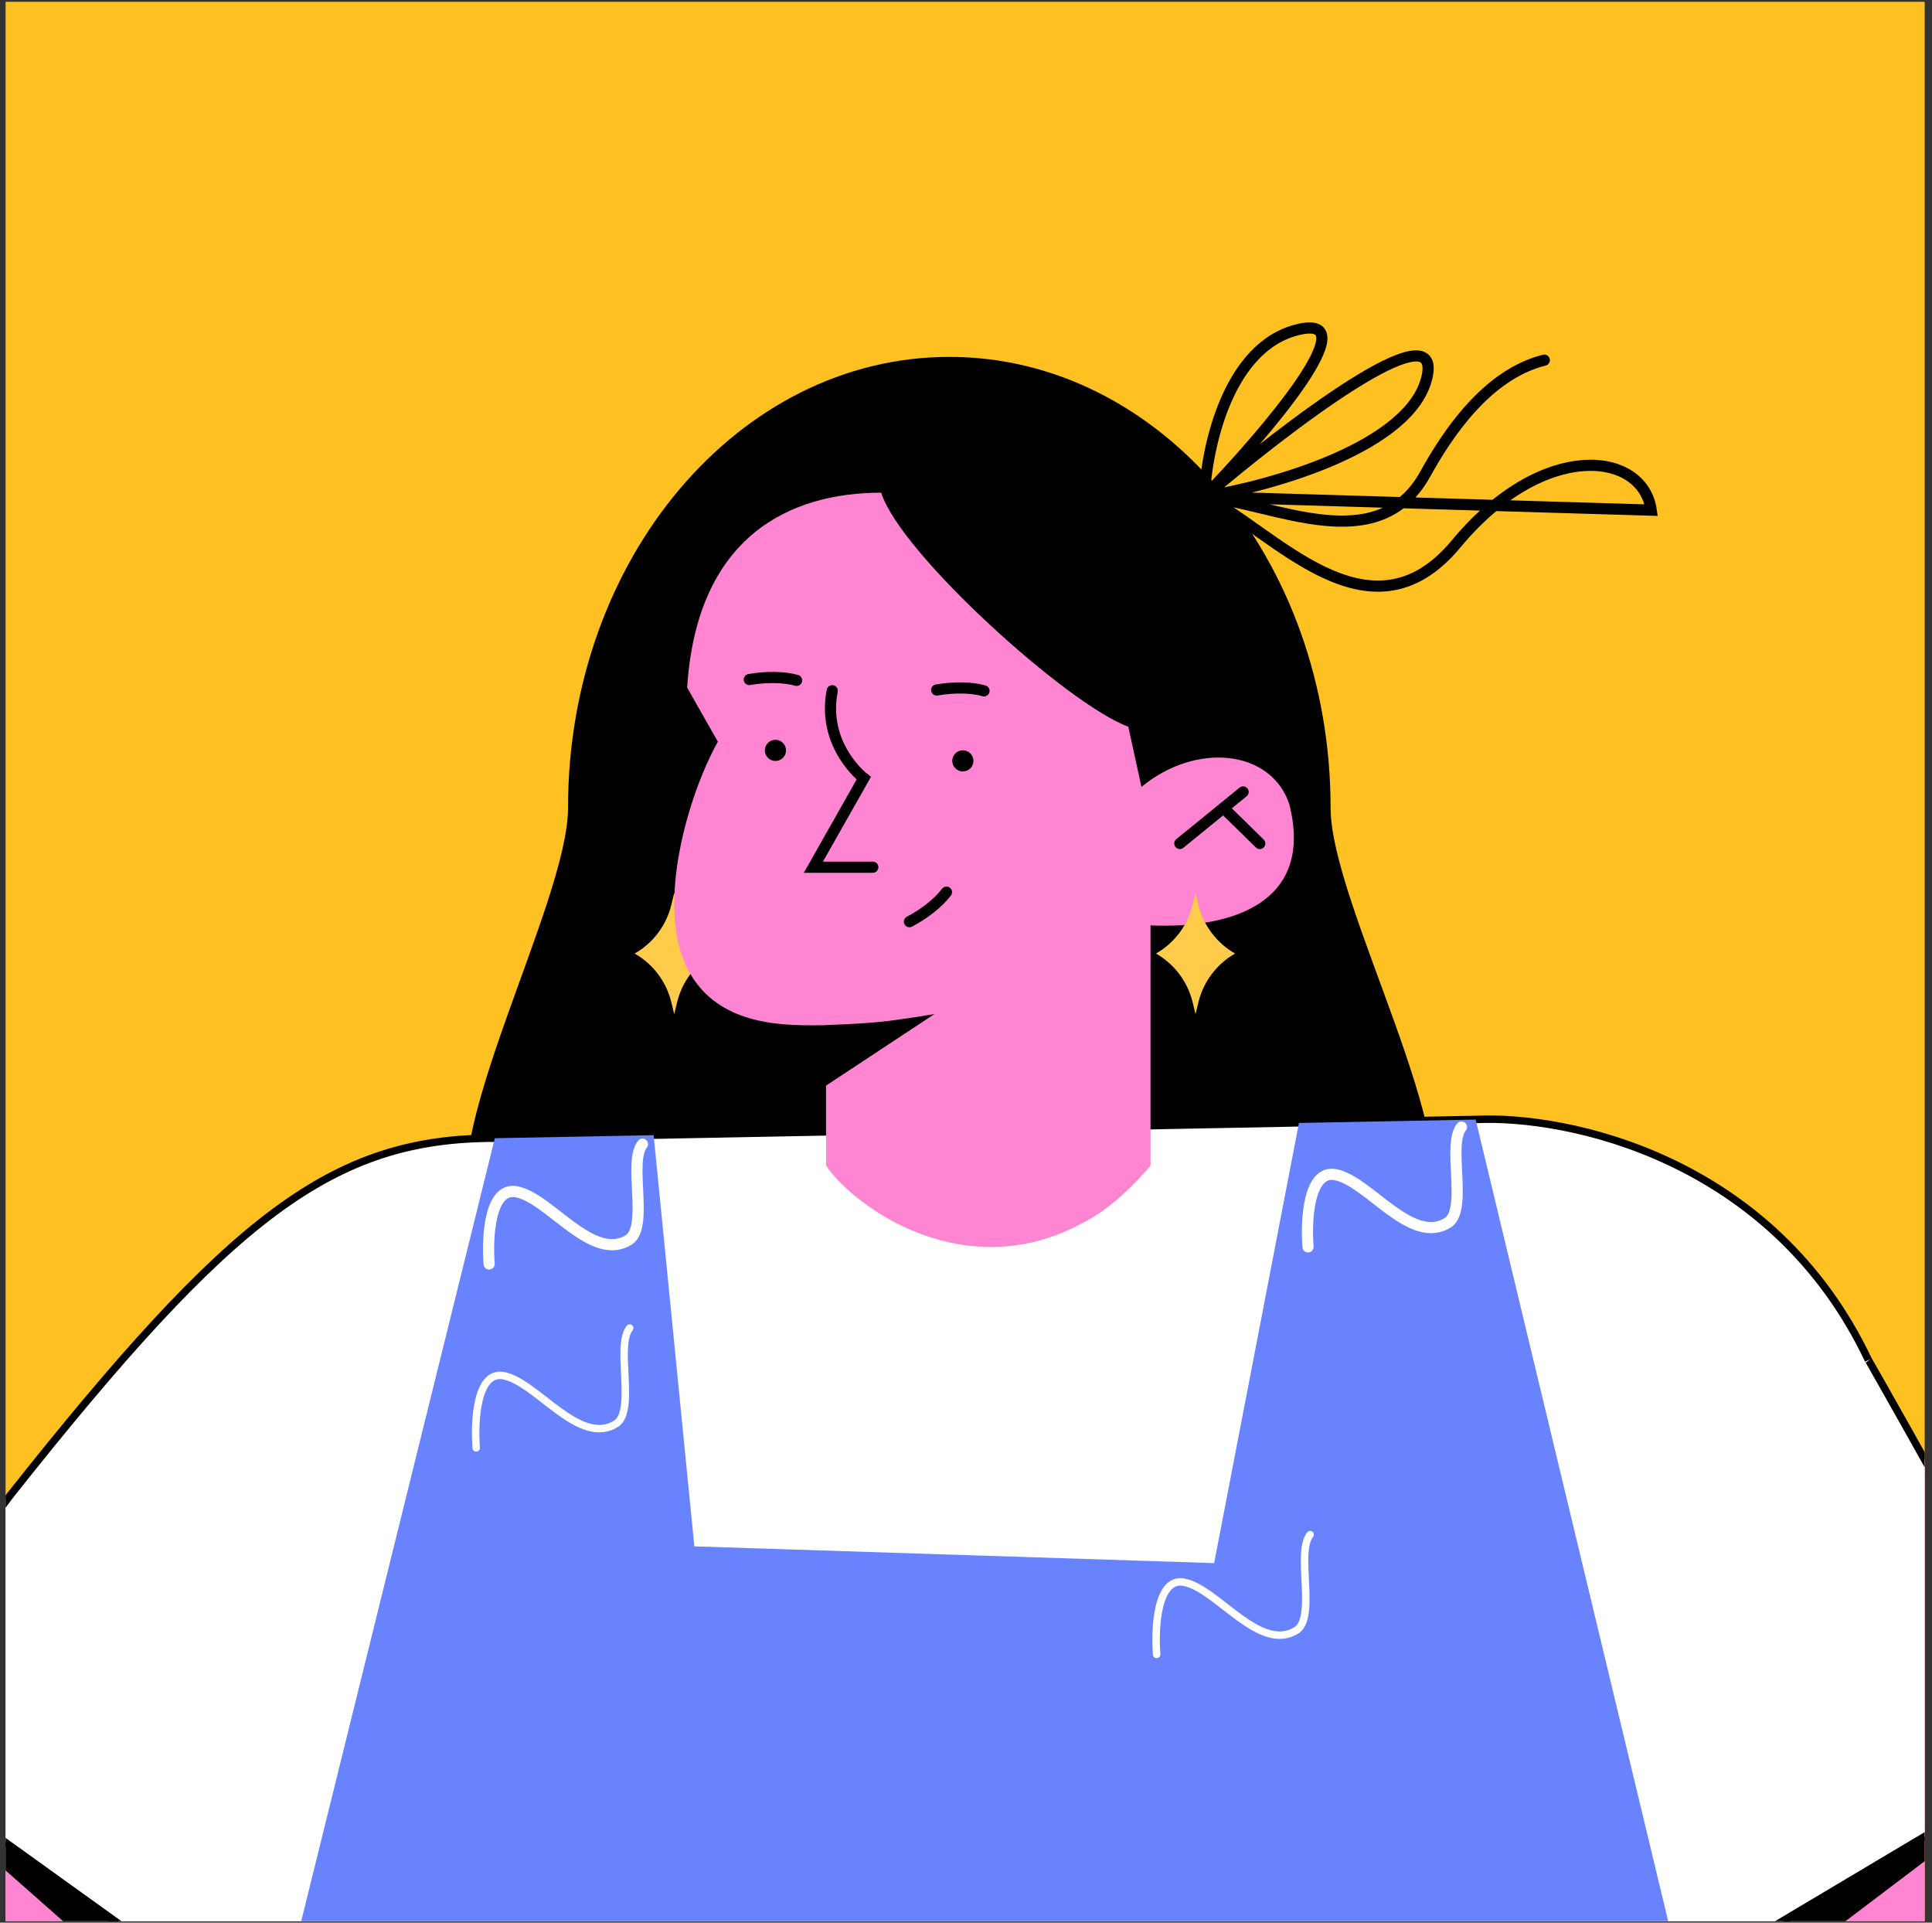 <svg width="200" height="199" viewBox="0 0 200 199" fill="none" xmlns="http://www.w3.org/2000/svg">
<rect x="0" y="0" width="200" height="199" fill="#333333" stroke="none"/>
<g clip-path="url(#clip0_3_15853)">
<rect width="198.663" height="198.663" transform="translate(0.579 0.188)" fill="#FFC121"/>
<path d="M98.278 36.94C76.481 36.94 58.801 57.835 58.801 83.619C58.801 93.579 44.603 118.688 49.095 126.264H147.619C152.111 118.688 137.743 93.567 137.743 83.619C137.743 57.835 120.076 36.94 98.278 36.94Z" fill="black"/>
<path d="M124.676 51.416C131.865 52.114 142.62 57.943 147.533 49.08C149.773 45.033 153.868 38.771 159.866 37.277M124.676 51.416C124.881 46.37 127.108 35.844 134.394 34.11C141.681 32.376 130.95 44.925 124.676 51.416ZM124.676 51.416C133.034 44.274 149.352 31.798 147.726 39.012C146.1 46.237 131.673 50.284 124.676 51.416ZM124.676 51.416C131.721 54.812 141.741 67.144 150.737 56.293C159.745 45.443 170.066 46.695 170.933 52.801L124.676 51.416Z" stroke="black" stroke-width="1.156" stroke-linecap="round"/>
<path d="M51.213 117.809L152.748 115.87C162.154 115.413 183.458 119.748 193.417 140.763C193.116 140.101 230.281 205.94 233.364 215.406C243.456 234.362 228.33 264.072 199.535 253.871C196.043 253.125 167.477 237.348 167.477 237.348L167.26 251.933C167.26 251.933 161.238 248.681 149.99 249.596C138.742 250.523 125.687 262.506 125.687 262.506C128.228 239.456 101.493 251.005 92.966 262.506C92.966 262.506 85.018 254.281 76.528 252.86C64.942 250.909 48.6 264.06 48.6 264.06V249.62L22.732 256.413C5.064 261.495 -14.337 268.997 -20.37 269.467C-43.385 271.262 -68.88 247.79 -49.755 221.705C-44.529 216.056 1.018 154.806 1.018 154.806C23.972 125.83 34.425 117.809 51.213 117.809Z" fill="#FF85D2"/>
<path d="M152.747 115.87L51.212 117.809C34.436 117.809 23.971 125.83 1.017 154.806C1.017 154.806 -6.943 165.512 -16.59 178.374L28.258 210.613L174.148 205.013L215.455 180.421C204.725 160.731 193.236 140.402 193.404 140.775C183.445 119.748 162.153 115.413 152.747 115.87Z" fill="white"/>
<path d="M51.214 117.809L152.748 115.87C162.154 115.413 183.458 119.748 193.417 140.775C193.153 140.233 204.69 160.646 215.468 180.421L174.161 205.013L28.272 210.613L-16.577 178.374C-6.93 165.5 1.03 154.806 1.03 154.806C23.972 125.83 34.425 117.809 51.214 117.809Z" stroke="black" stroke-width="0.771"/>
<path d="M48.6 264.084V249.62L22.732 256.412L28.272 210.613L51.226 117.809L67.665 117.496L71.879 160.056L125.688 161.79L134.467 116.232L152.76 115.882L174.173 205.025L167.465 237.445L167.248 251.956C167.248 251.956 161.227 248.705 149.979 249.62C138.73 250.547 125.676 262.53 125.676 262.53C128.217 239.48 101.481 251.029 92.955 262.53C92.955 262.53 85.006 254.305 76.516 252.884C64.931 250.933 48.6 264.084 48.6 264.084Z" fill="#6983FF"/>
<path d="M180.361 201.388L215.249 180.517L181.926 205.759L178.783 204.41L180.361 201.388Z" fill="black"/>
<path d="M16.998 202.17L-16.24 178.759L15.108 206.422L18.335 205.314L16.998 202.17Z" fill="black"/>
<path d="M119.738 171.244C119.521 168.546 119.774 163.271 122.544 163.765C126 164.379 130.468 171.244 134.31 168.679C136.225 167.137 134.141 160.682 135.623 158.839" stroke="white" stroke-width="0.771" stroke-linecap="round"/>
<path d="M49.298 149.867C49.081 147.17 49.334 141.895 52.104 142.388C55.56 143.003 60.028 149.867 63.87 147.302C65.785 145.761 63.702 139.305 65.183 137.463" stroke="white" stroke-width="0.771" stroke-linecap="round"/>
<path d="M179.953 183.66C179.736 180.963 179.989 175.688 182.759 176.181C186.215 176.796 190.683 183.66 194.525 181.095C196.44 179.554 194.356 173.098 195.838 171.256" stroke="white" stroke-width="0.771" stroke-linecap="round"/>
<path d="M135.406 129.058C135.189 126.36 135.442 121.085 138.212 121.579C141.668 122.193 146.136 129.058 149.978 126.492C151.893 124.951 149.809 118.496 151.291 116.653" stroke="white" stroke-width="1.156" stroke-linecap="round"/>
<path d="M50.636 130.828C50.419 128.13 50.672 122.855 53.441 123.349C56.898 123.963 61.366 130.828 65.195 128.262C67.11 126.721 65.027 120.266 66.508 118.423" stroke="white" stroke-width="1.156" stroke-linecap="round"/>
<path d="M69.795 92.422L70.096 93.663C70.614 95.794 71.987 97.613 73.889 98.697C71.987 99.781 70.614 101.599 70.096 103.731L69.795 104.971L69.494 103.731C68.976 101.599 67.603 99.781 65.7 98.697C67.603 97.613 68.976 95.794 69.494 93.663L69.795 92.422Z" fill="#FECB4B"/>
<path d="M74.312 76.767L71.132 71.167C72.156 55.426 81.839 50.995 91.22 50.995C93.147 57.233 110.598 72.985 116.8 75.213L118.161 81.451C123.833 76.767 131.589 77.598 133.467 83.234C136.008 93.218 127.903 96.156 119.1 95.783V104.911V120.639C119.1 120.639 115.872 124.674 112.235 126.492C100.012 133.273 88.487 125.023 85.512 120.639V106.116C81.899 106.116 74.324 106.573 71.145 100.214C67.869 93.687 71.229 82.306 74.312 76.767Z" fill="#FF85D2"/>
<path d="M123.76 92.422L124.061 93.663C124.579 95.794 125.952 97.613 127.855 98.697C125.952 99.781 124.579 101.599 124.061 103.731L123.76 104.971L123.459 103.731C122.941 101.599 121.568 99.781 119.666 98.697C121.568 97.613 122.941 95.794 123.459 93.663L123.76 92.422Z" fill="#FECB4B"/>
<path d="M85.439 112.414L96.736 104.959C96.736 104.959 93.231 105.561 90.991 105.778C88.811 105.995 85.427 106.103 85.427 106.103V112.414H85.439Z" fill="black"/>
<path d="M86.152 71.492C85.044 77.2 89.416 80.548 89.416 80.548L84.201 89.761H90.355" stroke="black" stroke-width="1.156" stroke-linecap="round"/>
<path d="M96.964 71.419C98.77 71.106 100.601 71.142 101.865 71.504" stroke="black" stroke-width="1.156" stroke-linecap="round"/>
<path d="M77.564 70.336C79.37 70.023 81.201 70.059 82.465 70.42" stroke="black" stroke-width="1.156" stroke-linecap="round"/>
<path d="M94.147 95.397C95.773 94.542 97.194 93.386 97.977 92.338" stroke="black" stroke-width="1.156" stroke-linecap="round"/>
<path d="M122.136 87.304L128.687 81.969" stroke="black" stroke-width="1.156" stroke-linecap="round"/>
<path d="M126.929 83.896L130.41 87.304" stroke="black" stroke-width="1.156" stroke-linecap="round"/>
<path d="M99.674 79.85C100.279 79.85 100.77 79.359 100.77 78.754C100.77 78.148 100.279 77.658 99.674 77.658C99.069 77.658 98.578 78.148 98.578 78.754C98.578 79.359 99.069 79.85 99.674 79.85Z" fill="black"/>
<path d="M80.273 78.765C80.878 78.765 81.369 78.274 81.369 77.669C81.369 77.064 80.878 76.573 80.273 76.573C79.668 76.573 79.177 77.064 79.177 77.669C79.177 78.274 79.668 78.765 80.273 78.765Z" fill="black"/>
</g>
<defs>
<clipPath id="clip0_3_15853">
<rect width="198.663" height="198.663" fill="white" transform="translate(0.579 0.188)"/>
</clipPath>
</defs>
</svg>
